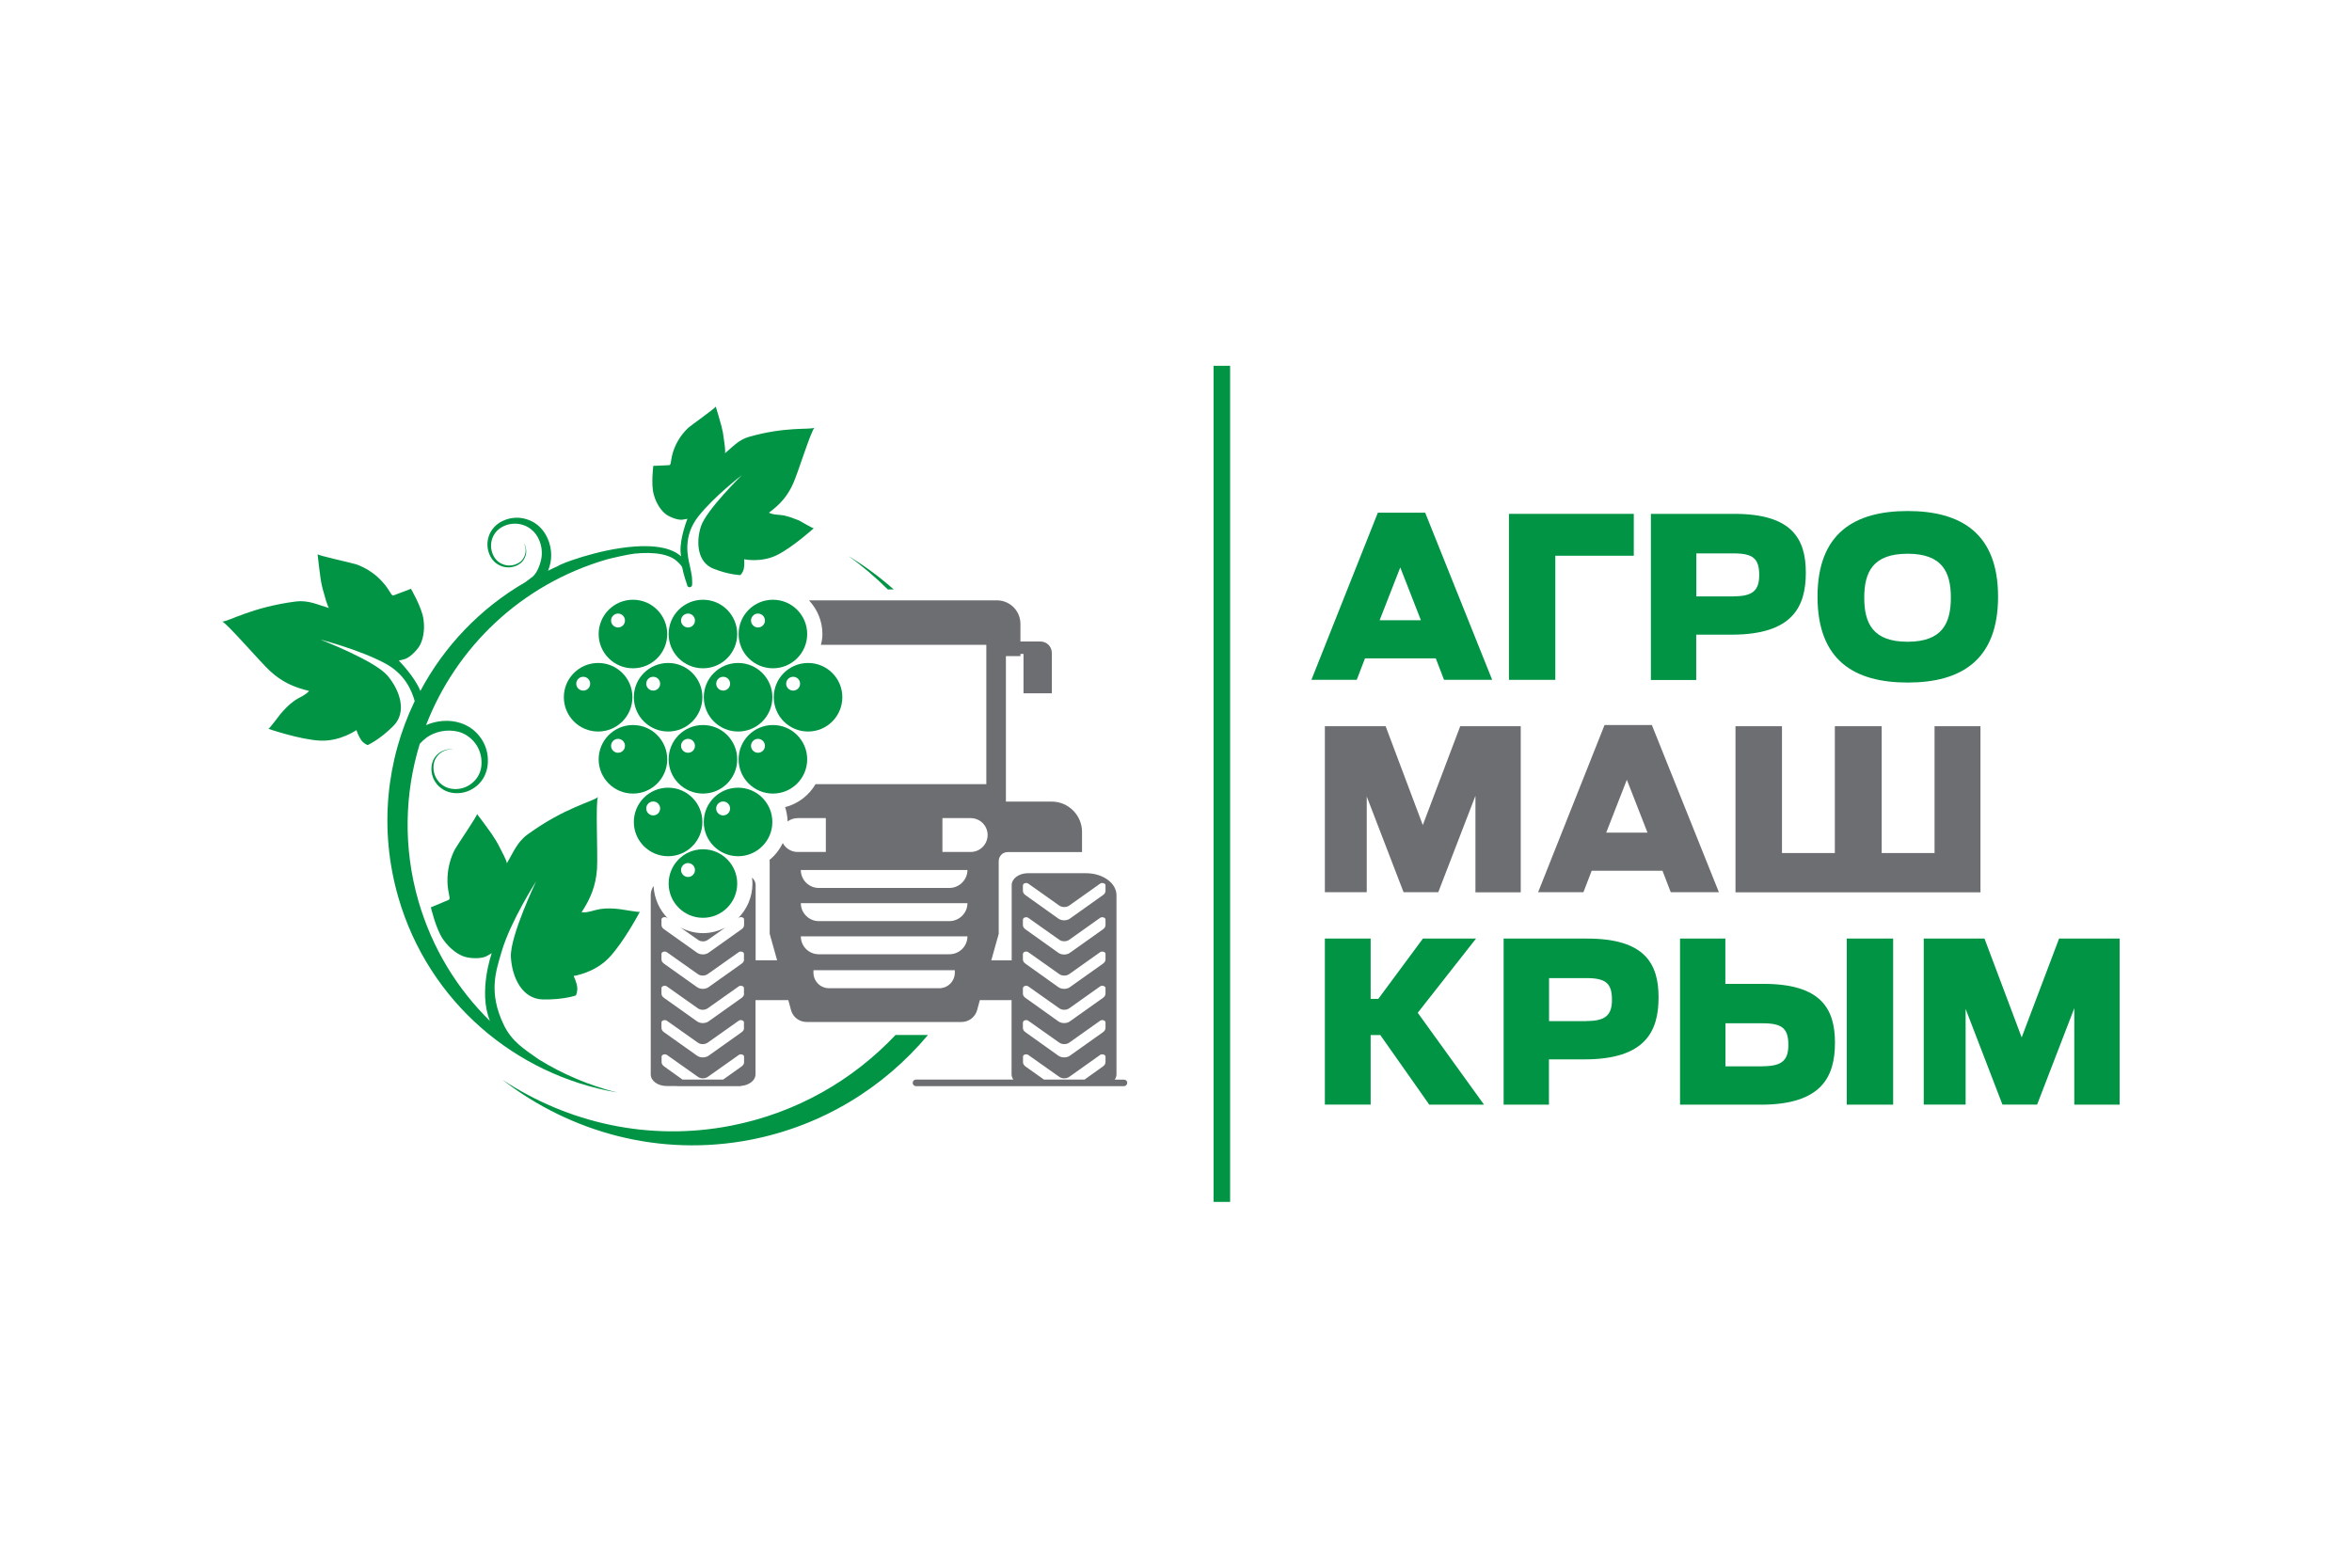 <?xml version="1.0" encoding="UTF-8"?> <svg xmlns="http://www.w3.org/2000/svg" width="180" height="120" viewBox="0 0 180 120" fill="none"><path d="M93.508 28V92" stroke="#009444" stroke-width="1.266" stroke-miterlimit="10"></path><path d="M68.546 79.213C65.276 82.681 60.951 85.191 55.948 86.166C49.654 87.395 43.45 85.95 38.438 82.644C43.684 86.699 50.502 88.587 57.456 87.241C62.965 86.166 67.652 83.24 71.02 79.222H68.546V79.213Z" fill="#009444"></path><path d="M68.401 45.122C67.317 44.165 66.161 43.307 64.924 42.558C65.999 43.325 67.001 44.183 67.949 45.122H68.401Z" fill="#009444"></path><path d="M60.013 39.46C59.634 39.379 59.2 39.433 58.848 39.243C59.688 38.62 60.275 37.979 60.708 36.994C61.078 36.173 62.072 32.958 62.334 32.741C61.954 32.913 60.157 32.633 57.331 33.436C56.527 33.662 56.075 34.204 55.47 34.71C55.561 34.637 55.416 33.752 55.398 33.617C55.362 33.274 55.299 32.94 55.209 32.605C55.073 32.109 54.929 31.612 54.775 31.116C54.802 31.206 52.879 32.56 52.68 32.741C52.228 33.165 51.867 33.689 51.632 34.258C51.506 34.565 51.416 34.881 51.37 35.215C51.298 35.703 51.316 35.586 50.874 35.622C50.621 35.64 49.998 35.658 49.998 35.658C49.998 35.658 49.817 37.049 50.025 37.825C50.224 38.593 50.639 39.117 50.946 39.351C51.253 39.586 51.903 39.839 52.255 39.776C52.608 39.713 52.608 39.713 52.608 39.713C52.608 39.713 52.012 41.203 52.084 42.268C52.093 42.386 52.102 42.476 52.12 42.584C52.012 42.485 51.894 42.395 51.75 42.313C51.452 42.142 51.109 42.015 50.757 41.943C50.052 41.79 49.294 41.781 48.553 41.835C47.072 41.943 45.636 42.304 44.58 42.62C44.047 42.783 43.613 42.937 43.315 43.045C43.017 43.162 42.746 43.289 42.71 43.325C42.448 43.433 42.195 43.569 41.943 43.686C42.015 43.505 42.078 43.307 42.123 43.099C42.286 42.331 42.132 41.338 41.527 40.58C41.202 40.173 40.778 39.884 40.281 39.74C39.793 39.586 39.251 39.595 38.764 39.758C38.529 39.839 38.285 39.956 38.096 40.101C37.879 40.264 37.716 40.453 37.581 40.67C37.319 41.103 37.247 41.618 37.346 42.079C37.445 42.539 37.698 42.955 38.068 43.18C38.43 43.415 38.854 43.478 39.215 43.397C39.577 43.325 39.875 43.135 40.046 42.891C40.218 42.648 40.281 42.395 40.272 42.187C40.263 41.763 40.082 41.573 40.091 41.573C40.073 41.573 40.245 41.781 40.227 42.187C40.218 42.386 40.145 42.63 39.974 42.846C39.802 43.063 39.513 43.225 39.179 43.271C38.854 43.325 38.475 43.244 38.168 43.018C37.861 42.801 37.662 42.422 37.599 42.025C37.536 41.627 37.626 41.194 37.861 40.85C38.087 40.507 38.457 40.273 38.872 40.155C39.279 40.047 39.721 40.065 40.1 40.209C40.48 40.345 40.814 40.616 41.021 40.905C41.482 41.564 41.545 42.34 41.392 42.928C41.238 43.524 41.021 43.912 40.76 44.147C40.624 44.255 40.218 44.553 40.218 44.553C36.75 46.558 33.996 49.466 32.171 52.888C31.72 51.769 30.519 50.567 30.519 50.567C30.519 50.567 30.519 50.567 30.925 50.468C31.332 50.369 31.892 49.809 32.117 49.42C32.343 49.032 32.542 48.292 32.406 47.38C32.271 46.468 31.449 45.068 31.449 45.068C31.449 45.068 30.781 45.339 30.501 45.429C30.004 45.601 30.085 45.718 29.787 45.23C29.589 44.905 29.345 44.607 29.074 44.336C28.568 43.831 27.945 43.442 27.268 43.198C26.979 43.099 24.315 42.521 24.306 42.422C24.369 43.018 24.441 43.605 24.523 44.201C24.577 44.598 24.658 44.977 24.775 45.357C24.82 45.51 25.073 46.513 25.2 46.549C24.324 46.296 23.592 45.917 22.635 46.043C19.258 46.477 17.488 47.587 17 47.578C17.37 47.696 19.89 50.649 20.657 51.353C21.561 52.193 22.482 52.608 23.656 52.888C23.358 53.24 22.879 53.385 22.518 53.647C22.12 53.927 21.777 54.288 21.461 54.658C21.389 54.749 20.603 55.805 20.54 55.787C20.54 55.787 22.924 56.609 24.477 56.69C26.031 56.772 27.277 55.886 27.277 55.886C27.277 55.886 27.439 56.365 27.638 56.645C27.837 56.925 28.135 57.033 28.135 57.033C28.135 57.033 29.029 56.645 30.094 55.579C31.169 54.523 30.618 52.852 29.652 51.714C28.668 50.558 24.523 48.96 24.523 48.96C24.523 48.96 27.485 49.709 29.498 50.793C30.943 51.579 31.485 52.771 31.738 53.665C29.562 58.18 28.984 63.481 30.483 68.683C32.804 76.72 39.486 82.292 47.207 83.62C45.094 83.087 43.071 82.229 41.229 81.091C40.118 80.305 39.188 79.745 38.565 78.472C37.337 75.934 37.969 74.3 38.403 72.801C39.08 70.507 41.031 67.464 41.031 67.464C41.031 67.464 39.026 71.654 39.098 73.243C39.179 74.806 39.956 76.467 41.536 76.503C43.117 76.54 44.074 76.196 44.074 76.196C44.074 76.196 44.218 75.898 44.173 75.546C44.128 75.185 43.902 74.706 43.902 74.706C43.902 74.706 45.483 74.49 46.611 73.306C47.74 72.124 48.968 69.794 48.968 69.794C48.941 69.857 47.578 69.604 47.46 69.595C46.955 69.532 46.44 69.505 45.925 69.586C45.456 69.658 44.995 69.884 44.507 69.83C45.203 68.773 45.6 67.798 45.69 66.507C45.763 65.414 45.564 61.359 45.763 61.007C45.401 61.359 43.252 61.783 40.371 63.879C39.559 64.475 39.27 65.278 38.782 66.1C38.854 65.983 38.321 65.034 38.249 64.881C38.068 64.502 37.852 64.159 37.617 63.815C37.256 63.301 36.885 62.804 36.506 62.307C36.569 62.398 34.953 64.746 34.808 65.025C34.465 65.694 34.276 66.434 34.248 67.184C34.23 67.581 34.267 67.987 34.348 68.376C34.465 68.963 34.447 68.818 33.95 69.044C33.67 69.171 32.975 69.451 32.975 69.451C32.975 69.451 33.355 71.103 33.905 71.898C34.456 72.692 35.142 73.117 35.594 73.243C36.046 73.379 36.876 73.397 37.256 73.18C37.635 72.963 37.635 72.963 37.635 72.963C37.635 72.963 36.578 75.898 37.499 78.156C34.998 75.7 33.075 72.593 32.027 68.99C30.844 64.89 30.961 60.727 32.126 56.934C32.271 56.772 32.442 56.609 32.65 56.455C33.246 56.031 34.149 55.778 35.088 56.013C35.504 56.121 35.946 56.392 36.262 56.762C36.587 57.133 36.795 57.62 36.84 58.126C36.858 58.379 36.858 58.632 36.795 58.894C36.741 59.119 36.633 59.363 36.488 59.562C36.199 59.968 35.748 60.257 35.269 60.357C34.799 60.456 34.294 60.384 33.914 60.131C33.535 59.887 33.291 59.49 33.21 59.101C33.129 58.704 33.183 58.316 33.355 58.036C33.526 57.747 33.77 57.566 33.987 57.476C34.438 57.286 34.745 57.395 34.736 57.377C34.745 57.395 34.447 57.268 33.968 57.44C33.734 57.521 33.463 57.702 33.264 57.991C33.066 58.289 32.975 58.704 33.038 59.138C33.102 59.571 33.345 60.032 33.77 60.339C34.185 60.655 34.754 60.772 35.314 60.691C35.874 60.609 36.425 60.302 36.804 59.833C36.994 59.598 37.138 59.327 37.229 59.011C37.319 58.731 37.346 58.415 37.337 58.108C37.319 57.494 37.102 56.88 36.723 56.392C36.344 55.895 35.847 55.543 35.251 55.345C34.33 55.047 33.364 55.173 32.605 55.507C34.908 49.565 39.856 44.734 46.449 42.819C46.729 42.738 48.102 42.422 48.571 42.377C49.275 42.304 49.989 42.304 50.612 42.422C50.928 42.485 51.217 42.584 51.461 42.711C51.696 42.837 51.903 43.036 52.066 43.217C52.12 43.28 52.156 43.343 52.201 43.397C52.319 44.029 52.581 44.752 52.581 44.752C52.581 44.851 52.653 44.941 52.761 44.95C52.87 44.959 52.96 44.878 52.969 44.77V44.752C52.969 44.752 52.987 44.571 52.96 44.228C52.951 44.065 52.825 43.433 52.797 43.325C52.644 42.666 52.219 41.076 53.448 39.523C54.676 37.97 56.78 36.371 56.78 36.371C56.78 36.371 54.035 39.053 53.637 40.309C53.249 41.546 53.384 43.054 54.603 43.533C55.823 44.011 56.663 44.02 56.663 44.02C56.663 44.02 56.861 43.831 56.924 43.542C56.988 43.253 56.952 42.81 56.952 42.81C56.952 42.81 58.243 43.09 59.453 42.494C60.663 41.898 62.279 40.435 62.279 40.435C62.234 40.471 61.25 39.893 61.169 39.848C60.826 39.713 60.428 39.55 60.013 39.46Z" fill="#009444"></path><path d="M56.491 50.748C55.037 50.748 53.863 51.922 53.863 53.367C53.863 54.821 55.037 55.995 56.491 55.995C57.936 55.995 59.11 54.821 59.11 53.367C59.11 51.922 57.936 50.748 56.491 50.748ZM55.344 52.861C55.055 52.861 54.812 52.626 54.812 52.337C54.812 52.039 55.055 51.805 55.344 51.805C55.642 51.805 55.877 52.039 55.877 52.337C55.877 52.626 55.642 52.861 55.344 52.861Z" fill="#009444"></path><path d="M45.78 50.748C44.326 50.748 43.152 51.922 43.152 53.367C43.152 54.821 44.326 55.995 45.78 55.995C47.225 55.995 48.399 54.821 48.399 53.367C48.399 51.922 47.225 50.748 45.78 50.748ZM44.633 52.862C44.344 52.862 44.101 52.627 44.101 52.338C44.101 52.04 44.344 51.805 44.633 51.805C44.931 51.805 45.166 52.04 45.166 52.338C45.166 52.627 44.931 52.862 44.633 52.862Z" fill="#009444"></path><path d="M51.136 50.748C49.682 50.748 48.508 51.922 48.508 53.367C48.508 54.821 49.682 55.995 51.136 55.995C52.581 55.995 53.755 54.821 53.755 53.367C53.755 51.922 52.581 50.748 51.136 50.748ZM49.989 52.862C49.7 52.862 49.456 52.627 49.456 52.338C49.456 52.04 49.7 51.805 49.989 51.805C50.287 51.805 50.522 52.04 50.522 52.338C50.522 52.627 50.287 52.862 49.989 52.862Z" fill="#009444"></path><path d="M51.136 60.294C49.682 60.294 48.508 61.468 48.508 62.922C48.508 64.367 49.682 65.54 51.136 65.54C52.581 65.54 53.755 64.367 53.755 62.922C53.755 61.468 52.581 60.294 51.136 60.294ZM49.989 62.416C49.7 62.416 49.456 62.181 49.456 61.883C49.456 61.594 49.7 61.35 49.989 61.35C50.287 61.35 50.522 61.594 50.522 61.883C50.522 62.181 50.287 62.416 49.989 62.416Z" fill="#009444"></path><path d="M56.489 60.294C55.035 60.294 53.861 61.468 53.861 62.922C53.861 64.367 55.035 65.54 56.489 65.54C57.934 65.54 59.108 64.367 59.108 62.922C59.108 61.468 57.934 60.294 56.489 60.294ZM55.342 62.416C55.053 62.416 54.809 62.181 54.809 61.883C54.809 61.594 55.053 61.35 55.342 61.35C55.64 61.35 55.875 61.594 55.875 61.883C55.875 62.181 55.64 62.416 55.342 62.416Z" fill="#009444"></path><path d="M61.845 50.748C60.391 50.748 59.217 51.922 59.217 53.367C59.217 54.821 60.391 55.995 61.845 55.995C63.29 55.995 64.464 54.821 64.464 53.367C64.464 51.922 63.29 50.748 61.845 50.748ZM60.698 52.862C60.409 52.862 60.165 52.627 60.165 52.338C60.165 52.04 60.409 51.805 60.698 51.805C60.996 51.805 61.231 52.04 61.231 52.338C61.231 52.627 60.996 52.862 60.698 52.862Z" fill="#009444"></path><path d="M48.444 55.498C46.99 55.498 45.816 56.672 45.816 58.126C45.816 59.571 46.99 60.745 48.444 60.745C49.889 60.745 51.063 59.571 51.063 58.126C51.063 56.672 49.889 55.498 48.444 55.498ZM47.297 57.621C47.008 57.621 46.765 57.386 46.765 57.088C46.765 56.799 47.008 56.555 47.297 56.555C47.595 56.555 47.83 56.799 47.83 57.088C47.83 57.386 47.595 57.621 47.297 57.621Z" fill="#009444"></path><path d="M53.8 55.498C52.346 55.498 51.172 56.672 51.172 58.126C51.172 59.571 52.346 60.745 53.8 60.745C55.245 60.745 56.419 59.571 56.419 58.126C56.419 56.672 55.245 55.498 53.8 55.498ZM52.653 57.621C52.364 57.621 52.12 57.386 52.12 57.088C52.12 56.799 52.364 56.555 52.653 56.555C52.951 56.555 53.186 56.799 53.186 57.088C53.186 57.386 52.951 57.621 52.653 57.621Z" fill="#009444"></path><path d="M53.8 65.008C52.346 65.008 51.172 66.181 51.172 67.635C51.172 69.08 52.346 70.254 53.8 70.254C55.245 70.254 56.419 69.08 56.419 67.635C56.419 66.181 55.245 65.008 53.8 65.008ZM52.653 67.13C52.364 67.13 52.12 66.886 52.12 66.597C52.12 66.308 52.364 66.064 52.653 66.064C52.951 66.064 53.186 66.308 53.186 66.597C53.186 66.886 52.951 67.13 52.653 67.13Z" fill="#009444"></path><path d="M59.155 55.498C57.701 55.498 56.527 56.672 56.527 58.126C56.527 59.571 57.701 60.745 59.155 60.745C60.6 60.745 61.774 59.571 61.774 58.126C61.774 56.672 60.6 55.498 59.155 55.498ZM58.008 57.621C57.719 57.621 57.476 57.386 57.476 57.088C57.476 56.799 57.719 56.555 58.008 56.555C58.306 56.555 58.541 56.799 58.541 57.088C58.541 57.386 58.306 57.621 58.008 57.621Z" fill="#009444"></path><path d="M48.444 45.908C46.99 45.908 45.816 47.082 45.816 48.536C45.816 49.981 46.99 51.155 48.444 51.155C49.889 51.155 51.063 49.981 51.063 48.536C51.063 47.082 49.889 45.908 48.444 45.908ZM47.297 48.03C47.008 48.03 46.765 47.795 46.765 47.497C46.765 47.208 47.008 46.965 47.297 46.965C47.595 46.965 47.83 47.208 47.83 47.497C47.83 47.795 47.595 48.03 47.297 48.03Z" fill="#009444"></path><path d="M53.8 45.908C52.346 45.908 51.172 47.082 51.172 48.536C51.172 49.981 52.346 51.155 53.8 51.155C55.245 51.155 56.419 49.981 56.419 48.536C56.419 47.082 55.245 45.908 53.8 45.908ZM52.653 48.03C52.364 48.03 52.12 47.795 52.12 47.497C52.12 47.208 52.364 46.965 52.653 46.965C52.951 46.965 53.186 47.208 53.186 47.497C53.186 47.795 52.951 48.03 52.653 48.03Z" fill="#009444"></path><path d="M59.155 45.908C57.701 45.908 56.527 47.082 56.527 48.536C56.527 49.981 57.701 51.155 59.155 51.155C60.6 51.155 61.774 49.981 61.774 48.536C61.774 47.082 60.6 45.908 59.155 45.908ZM58.008 48.03C57.719 48.03 57.476 47.795 57.476 47.497C57.476 47.208 57.719 46.965 58.008 46.965C58.306 46.965 58.541 47.208 58.541 47.497C58.541 47.795 58.306 48.03 58.008 48.03Z" fill="#009444"></path><path d="M86.023 82.644H85.309C85.391 82.527 85.445 82.391 85.445 82.247V68.52C85.445 67.599 84.406 66.841 83.115 66.841H78.663C77.985 66.841 77.425 67.247 77.425 67.753V73.514H75.863L76.432 71.482V65.919C76.432 65.531 76.739 65.224 77.109 65.224H82.808V63.68C82.808 62.406 81.769 61.359 80.487 61.359H76.983V50.224H78.094V50.053H78.329V53.069H80.496V50.053V49.971C80.496 49.493 80.108 49.104 79.629 49.104H78.094V47.759C78.094 46.756 77.29 45.953 76.288 45.953H61.911C62.543 46.63 62.94 47.533 62.94 48.535C62.94 48.824 62.895 49.095 62.823 49.357H75.484V60.022H62.417C61.911 60.88 61.08 61.531 60.087 61.783C60.195 62.136 60.267 62.497 60.276 62.876C60.493 62.722 60.755 62.623 61.044 62.623H63.202V65.215H61.044C60.547 65.215 60.123 64.935 59.906 64.529C59.662 65.034 59.319 65.477 58.886 65.829C58.886 65.856 58.904 65.883 58.904 65.91V71.473L59.473 73.505H57.829V67.743C57.829 67.527 57.721 67.328 57.549 67.175C57.567 67.319 57.585 67.473 57.585 67.626C57.585 68.674 57.161 69.613 56.474 70.299L56.547 70.245C56.691 70.146 56.944 70.227 56.944 70.371V70.796C56.944 70.931 56.881 71.04 56.754 71.13L54.226 72.927C53.982 73.099 53.594 73.099 53.35 72.927L50.821 71.13C50.695 71.04 50.623 70.931 50.623 70.796V70.371C50.623 70.227 50.885 70.146 51.029 70.245L51.128 70.317C50.478 69.676 50.072 68.791 50.017 67.816C49.882 68.032 49.801 68.258 49.801 68.511V82.238C49.801 82.734 50.343 83.132 51.038 83.132H51.779C51.788 83.132 51.797 83.141 51.806 83.141H56.664C56.682 83.141 56.7 83.123 56.718 83.123C57.341 83.069 57.82 82.698 57.82 82.238V76.557H60.331L60.538 77.325C60.683 77.858 61.17 78.228 61.73 78.228H73.587C74.147 78.228 74.626 77.858 74.779 77.325L74.987 76.557H77.416V82.238C77.416 82.382 77.471 82.518 77.552 82.635H70.102C69.957 82.635 69.849 82.752 69.849 82.888C69.849 83.032 69.966 83.141 70.102 83.141H86.014C86.158 83.141 86.266 83.023 86.266 82.888C86.275 82.752 86.158 82.644 86.023 82.644ZM56.944 81.299C56.944 81.434 56.881 81.542 56.754 81.633L55.346 82.635H52.23L50.83 81.633C50.704 81.542 50.632 81.434 50.632 81.299V80.874C50.632 80.73 50.894 80.648 51.038 80.748L53.413 82.427C53.621 82.581 53.955 82.581 54.172 82.427L56.547 80.748C56.691 80.648 56.944 80.73 56.944 80.874V81.299ZM56.944 78.68C56.944 78.815 56.881 78.923 56.754 79.014L54.226 80.811C53.982 80.982 53.594 80.982 53.35 80.811L50.821 79.014C50.695 78.923 50.623 78.815 50.623 78.68V78.255C50.623 78.111 50.885 78.029 51.029 78.129L53.404 79.808C53.612 79.962 53.946 79.962 54.163 79.808L56.538 78.129C56.682 78.029 56.935 78.111 56.935 78.255V78.68H56.944ZM56.944 76.052C56.944 76.187 56.881 76.296 56.754 76.386L54.226 78.183C53.982 78.355 53.594 78.355 53.35 78.183L50.821 76.386C50.695 76.296 50.623 76.187 50.623 76.052V75.627C50.623 75.483 50.885 75.401 51.029 75.501L53.404 77.18C53.612 77.334 53.946 77.334 54.163 77.18L56.538 75.501C56.682 75.401 56.935 75.483 56.935 75.627V76.052H56.944ZM56.944 73.433C56.944 73.568 56.881 73.677 56.754 73.767L54.226 75.564C53.982 75.736 53.594 75.736 53.35 75.564L50.821 73.767C50.695 73.677 50.623 73.568 50.623 73.433V73.008C50.623 72.864 50.885 72.783 51.029 72.882L53.404 74.562C53.612 74.715 53.946 74.715 54.163 74.562L56.538 72.882C56.682 72.783 56.935 72.864 56.935 73.008V73.433H56.944ZM73.073 74.453C73.073 75.112 72.54 75.645 71.881 75.645H63.446C62.787 75.645 62.254 75.112 62.254 74.453V74.264H73.073V74.453ZM72.657 73.044H62.66C61.902 73.044 61.288 72.439 61.288 71.672H74.039C74.039 72.439 73.416 73.044 72.657 73.044ZM72.657 70.507H62.66C61.902 70.507 61.288 69.884 61.288 69.134H74.039C74.039 69.884 73.416 70.507 72.657 70.507ZM72.657 67.969H62.66C61.902 67.969 61.288 67.346 61.288 66.597H74.039C74.039 67.346 73.416 67.969 72.657 67.969ZM74.283 65.215H72.124V62.623H74.283C75.005 62.623 75.583 63.201 75.583 63.914C75.583 64.628 75.005 65.215 74.283 65.215ZM78.292 67.762C78.292 67.617 78.536 67.536 78.69 67.635L81.065 69.315C81.272 69.468 81.625 69.468 81.832 69.315L84.198 67.635C84.343 67.536 84.605 67.617 84.605 67.762V68.186C84.605 68.322 84.532 68.43 84.406 68.52L81.877 70.317C81.643 70.489 81.245 70.489 81.002 70.317L78.482 68.52C78.356 68.43 78.283 68.322 78.283 68.186V67.762H78.292ZM78.292 70.38C78.292 70.236 78.536 70.155 78.69 70.254L81.065 71.934C81.272 72.087 81.625 72.087 81.832 71.934L84.198 70.254C84.343 70.155 84.605 70.236 84.605 70.38V70.805C84.605 70.94 84.532 71.049 84.406 71.139L81.877 72.936C81.643 73.108 81.245 73.108 81.002 72.936L78.482 71.139C78.356 71.049 78.283 70.94 78.283 70.805V70.38H78.292ZM78.292 73.008C78.292 72.864 78.536 72.783 78.69 72.882L81.065 74.562C81.272 74.715 81.625 74.715 81.832 74.562L84.198 72.882C84.343 72.783 84.605 72.864 84.605 73.008V73.433C84.605 73.568 84.532 73.677 84.406 73.767L81.877 75.564C81.643 75.736 81.245 75.736 81.002 75.564L78.482 73.767C78.356 73.677 78.283 73.568 78.283 73.433V73.008H78.292ZM78.292 75.627C78.292 75.483 78.536 75.401 78.69 75.501L81.065 77.18C81.272 77.334 81.625 77.334 81.832 77.18L84.198 75.501C84.343 75.401 84.605 75.483 84.605 75.627V76.052C84.605 76.187 84.532 76.296 84.406 76.386L81.877 78.183C81.643 78.355 81.245 78.355 81.002 78.183L78.482 76.386C78.356 76.296 78.283 76.187 78.283 76.052V75.627H78.292ZM78.292 78.255C78.292 78.111 78.536 78.029 78.69 78.129L81.065 79.808C81.272 79.962 81.625 79.962 81.832 79.808L84.198 78.129C84.343 78.029 84.605 78.111 84.605 78.255V78.68C84.605 78.815 84.532 78.923 84.406 79.014L81.877 80.811C81.643 80.982 81.245 80.982 81.002 80.811L78.482 79.014C78.356 78.923 78.283 78.815 78.283 78.68V78.255H78.292ZM78.491 81.642C78.365 81.551 78.292 81.443 78.292 81.308V80.874C78.292 80.73 78.536 80.648 78.69 80.748L81.065 82.427C81.272 82.581 81.625 82.581 81.832 82.427L84.198 80.748C84.343 80.648 84.605 80.73 84.605 80.874V81.299C84.605 81.434 84.532 81.542 84.406 81.633L83.006 82.635H79.891L78.491 81.642Z" fill="#6D6E71"></path><path d="M54.171 71.943L55.508 71.004C54.993 71.266 54.415 71.428 53.801 71.428C53.178 71.428 52.6 71.266 52.076 70.995L53.422 71.943C53.629 72.096 53.964 72.096 54.171 71.943Z" fill="#6D6E71"></path><path d="M105.448 39.243H109.069L114.198 52.039H110.514L109.882 50.396H104.463L103.831 52.039H100.363L105.448 39.243ZM108.744 47.479L107.163 43.433L105.583 47.479H108.744Z" fill="#009444"></path><path d="M115.48 39.334H125.035V42.539H119.029V52.04H115.48V39.334Z" fill="#009444"></path><path d="M126.344 39.334H132.728C137.117 39.334 138.201 41.221 138.201 43.831C138.201 46.422 137.208 48.581 132.521 48.581H129.812V52.049H126.344V39.334ZM132.674 45.646C134.119 45.646 134.634 45.212 134.634 44.02C134.634 42.747 134.155 42.359 132.665 42.359H129.821V45.655H132.674V45.646Z" fill="#009444"></path><path d="M139.096 45.673C139.096 40.787 141.958 39.117 145.995 39.117C150.023 39.117 152.913 40.778 152.913 45.673C152.913 50.577 150.032 52.247 145.995 52.247C141.958 52.247 139.096 50.586 139.096 45.673ZM149.3 45.745C149.3 43.776 148.632 42.386 145.986 42.386C143.349 42.386 142.672 43.776 142.672 45.745C142.672 47.723 143.34 49.123 145.986 49.123C148.632 49.123 149.3 47.723 149.3 45.745Z" fill="#009444"></path><path d="M101.393 55.589H106.043L108.888 63.156L111.751 55.589H116.383V68.304H112.916V60.917L110.071 68.295H107.416L104.598 60.971V68.295H101.393V55.589Z" fill="#6D6E71"></path><path d="M122.797 55.498H126.418L131.548 68.295H127.863L127.231 66.651H121.813L121.181 68.295H117.713L122.797 55.498ZM126.084 63.734L124.504 59.688L122.924 63.734H126.084Z" fill="#6D6E71"></path><path d="M132.827 55.589H136.376V65.296H140.422V55.589H144.007V65.296H148.053V55.589H151.566V68.304H132.818V55.589H132.827Z" fill="#6D6E71"></path><path d="M105.637 79.231H104.896V84.55H101.393V71.844H104.896V76.458H105.483L108.897 71.844H112.961L108.5 77.524L113.575 84.559H109.385L105.637 79.231Z" fill="#009444"></path><path d="M115.074 71.844H121.459C125.848 71.844 126.931 73.731 126.931 76.341C126.931 78.933 125.938 81.091 121.251 81.091H118.542V84.559H115.074V71.844ZM121.405 78.156C122.85 78.156 123.364 77.723 123.364 76.531C123.364 75.257 122.886 74.869 121.396 74.869H118.551V78.165H121.405V78.156Z" fill="#009444"></path><path d="M128.574 71.844H132.042V75.311H134.959C139.348 75.311 140.431 77.199 140.431 79.809C140.431 82.4 139.438 84.559 134.751 84.559H128.574V71.844ZM134.905 81.615C136.35 81.615 136.864 81.181 136.864 79.989C136.864 78.716 136.386 78.328 134.896 78.328H132.051V81.624H134.905V81.615ZM141.334 71.844H144.884V84.559H141.334V71.844Z" fill="#009444"></path><path d="M147.225 71.844H151.875L154.72 79.411L157.583 71.844H162.215V84.559H158.748V77.172L155.903 84.55H153.248L150.43 77.226V84.55H147.225V71.844Z" fill="#009444"></path></svg> 